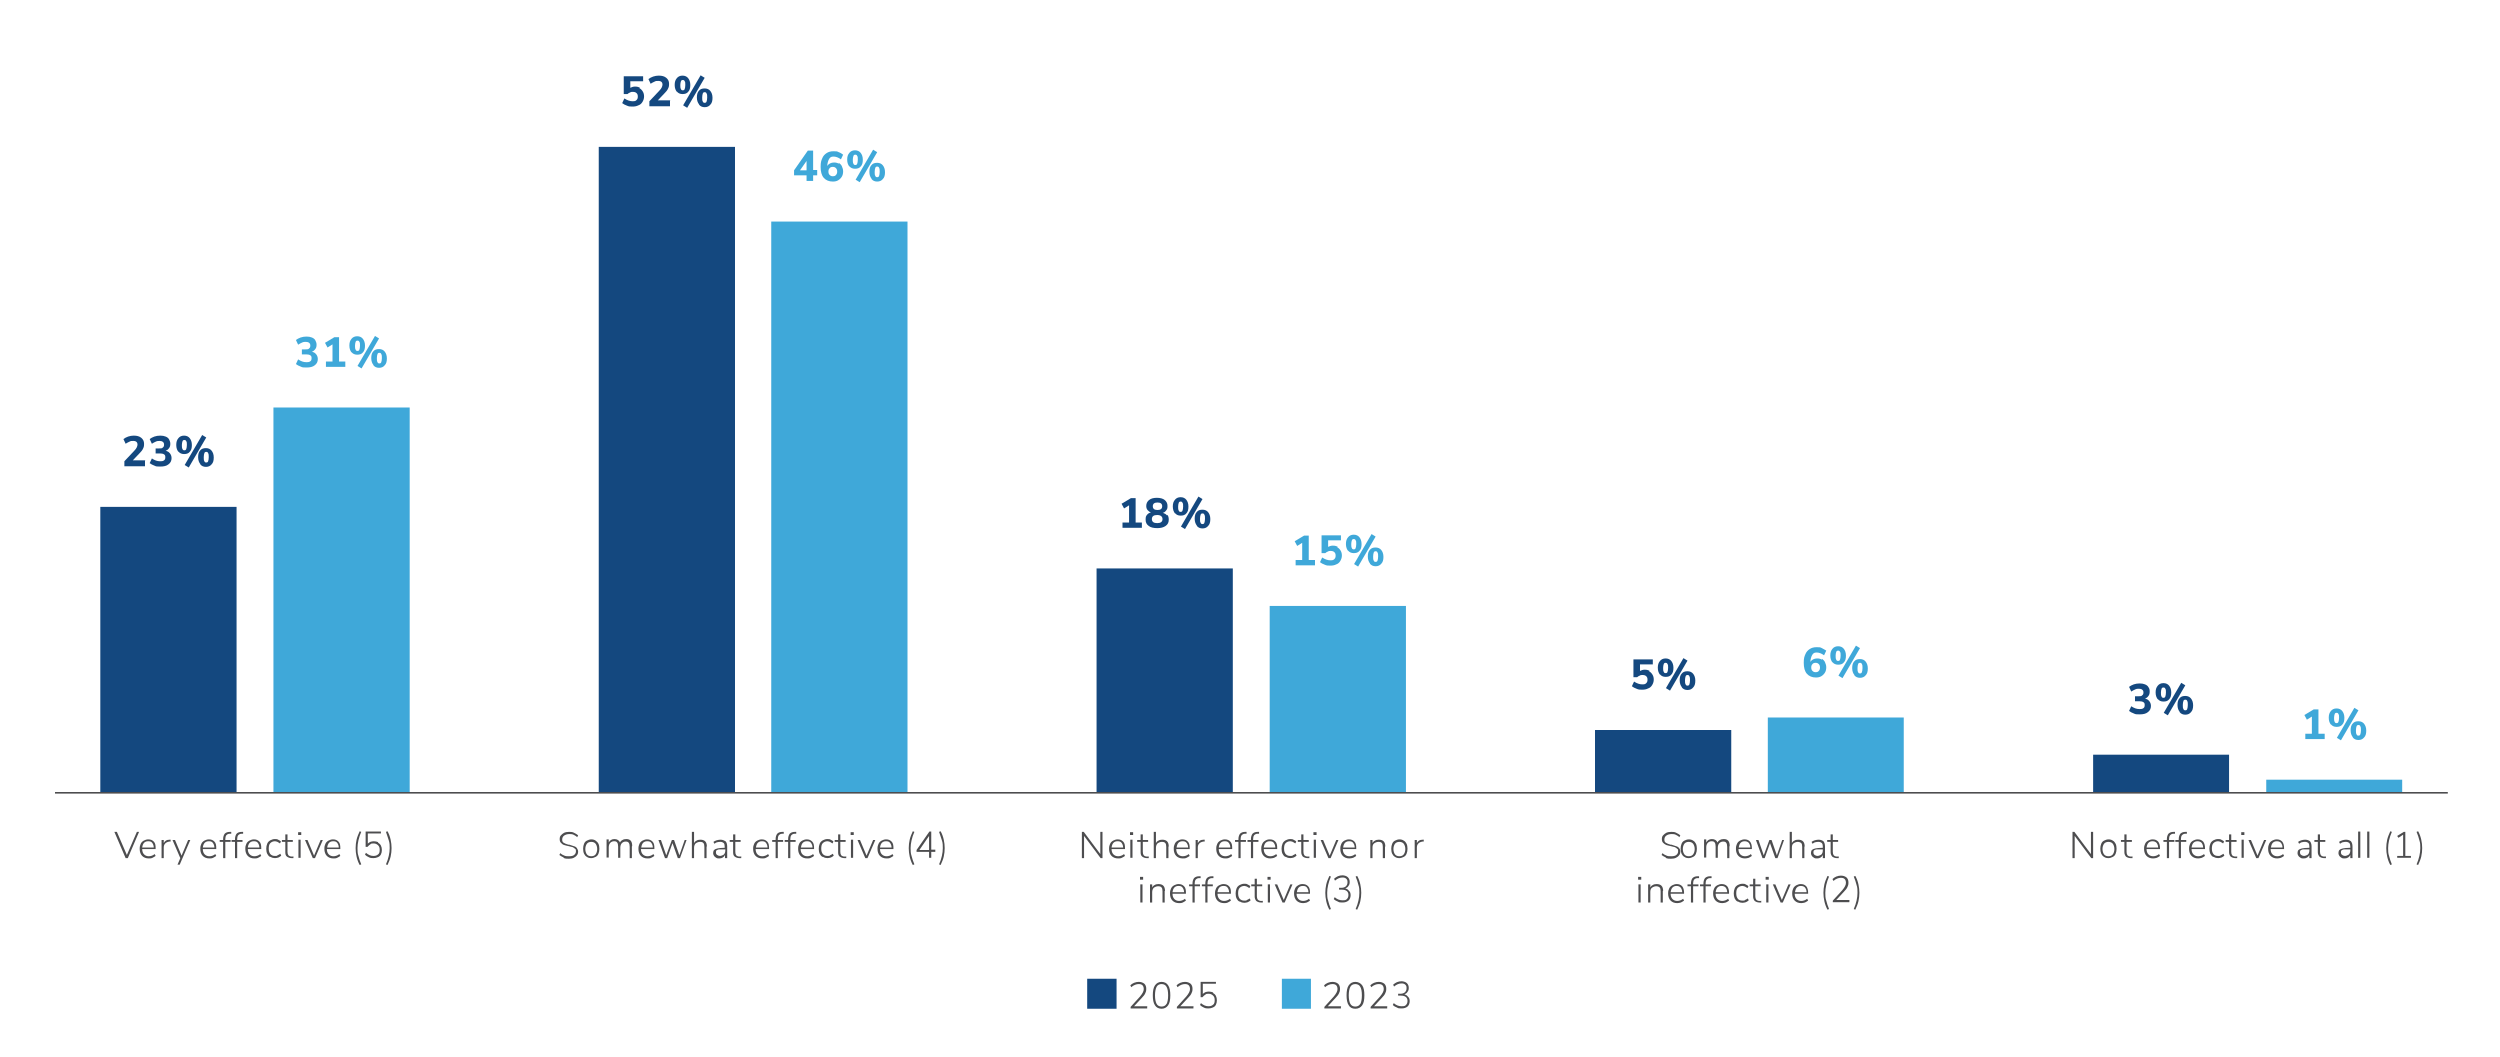 <?xml version="1.0" encoding="UTF-8"?>
<svg id="Texts" xmlns="http://www.w3.org/2000/svg" version="1.1" viewBox="0 0 800 338.1">
  <!-- Generator: Adobe Illustrator 29.5.1, SVG Export Plug-In . SVG Version: 2.1.0 Build 141)  -->
  <defs>
    <style>
      .st0 {
        fill: #14487f;
      }

      .st1 {
        fill: #3fa8d9;
      }

      .st2 {
        fill: none;
        stroke: #4d4d4f;
        stroke-linejoin: round;
        stroke-width: .5px;
      }

      .st3 {
        fill: #4d4d4f;
      }
    </style>
  </defs>
  <polygon class="st0" points="32.1 162.2 75.7 162.2 75.7 253.5 32.1 253.5 32.1 162.2 32.1 162.2"/>
  <polygon class="st1" points="87.5 130.4 131.1 130.4 131.1 253.5 87.5 253.5 87.5 130.4 87.5 130.4"/>
  <g>
    <polygon class="st0" points="191.6 47 235.2 47 235.2 253.5 191.6 253.5 191.6 47 191.6 47"/>
    <polygon class="st1" points="246.8 70.9 290.4 70.9 290.4 253.5 246.8 253.5 246.8 70.9 246.8 70.9"/>
  </g>
  <polygon class="st0" points="350.9 181.9 394.5 181.9 394.5 253.5 350.9 253.5 350.9 181.9 350.9 181.9"/>
  <polygon class="st1" points="406.3 193.9 449.9 193.9 449.9 253.5 406.3 253.5 406.3 193.9 406.3 193.9"/>
  <polygon class="st0" points="510.4 233.6 554 233.6 554 253.5 510.4 253.5 510.4 233.6 510.4 233.6"/>
  <polygon class="st1" points="565.7 229.6 609.2 229.6 609.2 253.5 565.7 253.5 565.7 229.6 565.7 229.6"/>
  <polygon class="st0" points="669.8 241.5 713.3 241.5 713.3 253.5 669.8 253.5 669.8 241.5 669.8 241.5"/>
  <polygon class="st1" points="725.2 249.5 768.7 249.5 768.7 253.5 725.2 253.5 725.2 249.5 725.2 249.5"/>
  <g>
    <path class="st0" d="M527.7,214.8c.5.3.8.6,1.1,1.1.3.5.4,1,.4,1.6s-.2,1.2-.5,1.7c-.3.5-.7.9-1.3,1.1-.6.3-1.2.4-1.9.4s-1.2,0-1.8-.3c-.6-.2-1.1-.5-1.5-.8l.7-1.5c.9.6,1.8.9,2.6.9s1-.1,1.3-.4c.3-.3.4-.6.4-1.1s-.1-.8-.4-1.1c-.3-.3-.7-.4-1.2-.4s-.6,0-.9.2c-.3.1-.6.3-.8.5h-1.2v-5.7h6.2v1.6h-4.1v2.1c.4-.2.9-.4,1.5-.4s1.1.1,1.6.4Z"/>
    <path class="st0" d="M531.2,215.9c-.4-.5-.7-1.2-.7-2.2s.2-1.6.7-2.2c.4-.5,1-.8,1.8-.8s1.4.3,1.8.8c.4.5.7,1.2.7,2.2s-.2,1.7-.7,2.2c-.4.5-1,.7-1.8.7s-1.4-.3-1.8-.8ZM533.6,215c.1-.3.2-.7.2-1.3s0-1-.2-1.2c-.1-.3-.3-.4-.6-.4s-.5.1-.6.4c-.1.3-.2.7-.2,1.2s0,1,.2,1.3c.1.3.3.4.6.4s.5-.1.6-.4ZM534.4,221l-1.3-.8,5.6-9.6,1.3.8-5.6,9.6ZM538.2,219.9c-.4-.5-.7-1.2-.7-2.2s.2-1.7.7-2.2c.4-.5,1-.7,1.8-.7s1.4.3,1.8.8c.4.5.7,1.2.7,2.2s-.2,1.7-.7,2.2c-.4.5-1,.8-1.8.8s-1.4-.3-1.8-.8ZM540.6,219c.1-.3.2-.7.2-1.3s0-1-.2-1.3c-.1-.3-.3-.4-.6-.4s-.5.1-.6.4c-.1.3-.2.7-.2,1.3s0,1,.2,1.3c.1.3.3.4.6.4s.5-.1.6-.4Z"/>
  </g>
  <g>
    <path class="st0" d="M687.8,224.4c.3.4.5.9.5,1.5,0,.8-.3,1.5-1,2-.6.5-1.5.7-2.6.7s-1.3,0-1.9-.3c-.6-.2-1.1-.5-1.5-.8l.7-1.5c.9.6,1.7.9,2.6.9s1-.1,1.3-.3c.3-.2.4-.5.4-1s-.1-.7-.4-.9c-.3-.2-.7-.3-1.3-.3h-1.4v-1.6h1.1c.6,0,1,0,1.2-.3.3-.2.4-.5.4-.9s-.1-.7-.4-.9c-.2-.2-.6-.3-1-.3s-.8,0-1.2.2c-.4.2-.9.4-1.3.7l-.7-1.5c.4-.3.9-.6,1.5-.8.6-.2,1.2-.3,1.9-.3s1.2.1,1.7.3c.5.2.9.5,1.1.9.3.4.4.8.4,1.4s-.1,1-.4,1.4c-.3.4-.6.7-1.1.8.6.2,1,.4,1.3.8Z"/>
    <path class="st0" d="M690.5,223.8c-.4-.5-.7-1.2-.7-2.2s.2-1.6.7-2.2c.4-.5,1-.8,1.8-.8s1.4.3,1.8.8c.4.5.7,1.2.7,2.2s-.2,1.7-.7,2.2c-.4.5-1,.7-1.8.7s-1.4-.3-1.8-.8ZM692.9,222.9c.1-.3.2-.7.2-1.3s0-1-.2-1.2c-.1-.3-.3-.4-.6-.4s-.5.1-.6.4c-.1.3-.2.7-.2,1.2s0,1,.2,1.3c.1.3.3.4.6.4s.5-.1.6-.4ZM693.7,228.9l-1.3-.8,5.6-9.6,1.3.8-5.6,9.6ZM697.5,227.8c-.4-.5-.7-1.2-.7-2.2s.2-1.7.7-2.2c.4-.5,1-.7,1.8-.7s1.4.3,1.8.8c.4.5.7,1.2.7,2.2s-.2,1.7-.7,2.2c-.4.5-1,.8-1.8.8s-1.4-.3-1.8-.8ZM699.9,226.9c.1-.3.2-.7.2-1.3s0-1-.2-1.3c-.1-.3-.3-.4-.6-.4s-.5.1-.6.4c-.1.3-.2.7-.2,1.3s0,1,.2,1.3c.1.3.3.4.6.4s.5-.1.6-.4Z"/>
  </g>
  <g>
    <path class="st1" d="M741.8,234.8h2.1v1.7h-6.2v-1.7h2.1v-5.5l-1.6,1-.8-1.5,3-1.8h1.5v7.9Z"/>
    <path class="st1" d="M745.9,231.9c-.4-.5-.7-1.2-.7-2.2s.2-1.6.7-2.2c.4-.5,1-.8,1.8-.8s1.4.3,1.8.8c.4.5.7,1.2.7,2.2s-.2,1.7-.7,2.2c-.4.5-1,.7-1.8.7s-1.4-.3-1.8-.8ZM748.3,231c.1-.3.2-.7.2-1.3s0-1-.2-1.2c-.1-.3-.3-.4-.6-.4s-.5.1-.6.4c-.1.3-.2.7-.2,1.2s0,1,.2,1.3c.1.3.3.4.6.4s.5-.1.6-.4ZM749.1,236.9l-1.3-.8,5.6-9.6,1.3.8-5.6,9.6ZM752.9,235.9c-.4-.5-.7-1.2-.7-2.2s.2-1.7.7-2.2c.4-.5,1-.7,1.8-.7s1.4.3,1.8.8c.4.5.7,1.2.7,2.2s-.2,1.7-.7,2.2c-.4.5-1,.8-1.8.8s-1.4-.3-1.8-.8ZM755.3,235c.1-.3.2-.7.2-1.3s0-1-.2-1.3c-.1-.3-.3-.4-.6-.4s-.5.1-.6.4c-.1.3-.2.7-.2,1.3s0,1,.2,1.3c.1.3.3.4.6.4s.5-.1.6-.4Z"/>
  </g>
  <g>
    <g>
      <polygon class="st0" points="347.9 313.2 357.3 313.2 357.3 322.8 347.9 322.8 347.9 313.2 347.9 313.2"/>
      <polygon class="st1" points="410.2 313.2 419.5 313.2 419.5 322.8 410.2 322.8 410.2 313.2 410.2 313.2"/>
    </g>
    <g>
      <path class="st3" d="M367.1,322.1v.6h-5.3v-.5l3-3.3c.4-.5.7-.9.9-1.3.2-.4.3-.7.3-1.1s-.1-.9-.4-1.2-.7-.4-1.2-.4c-.8,0-1.6.3-2.4,1l-.3-.6c.3-.3.7-.6,1.2-.8.5-.2,1-.3,1.5-.3.7,0,1.3.2,1.8.6.4.4.6.9.6,1.6s-.1,1-.3,1.4c-.2.5-.6,1-1.1,1.5l-2.5,2.7h4.3Z"/>
      <path class="st3" d="M369.6,321.7c-.5-.7-.7-1.8-.7-3.2s.2-2.5.7-3.2c.5-.7,1.2-1.1,2.1-1.1s1.7.4,2.1,1.1c.5.7.7,1.8.7,3.2s-.2,2.5-.7,3.2c-.5.7-1.2,1.1-2.1,1.1s-1.7-.4-2.1-1.1ZM373.3,321.3c.3-.6.5-1.5.5-2.8s-.2-2.2-.5-2.7c-.3-.6-.9-.9-1.6-.9s-1.3.3-1.6.9c-.3.6-.5,1.5-.5,2.7s.2,2.2.5,2.7c.3.6.9.9,1.6.9s1.3-.3,1.6-.9Z"/>
      <path class="st3" d="M381.9,322.1v.6h-5.3v-.5l3-3.3c.4-.5.7-.9.9-1.3.2-.4.3-.7.3-1.1s-.1-.9-.4-1.2-.7-.4-1.2-.4c-.8,0-1.6.3-2.4,1l-.3-.6c.3-.3.7-.6,1.2-.8.5-.2,1-.3,1.5-.3.7,0,1.3.2,1.8.6.4.4.6.9.6,1.6s-.1,1-.3,1.4c-.2.5-.6,1-1.1,1.5l-2.5,2.7h4.3Z"/>
      <path class="st3" d="M388.2,317.8c.4.2.7.5.9.9.2.4.3.9.3,1.4s-.1,1-.3,1.4c-.2.4-.5.7-1,.9-.4.2-.9.3-1.4.3s-1,0-1.5-.3c-.5-.2-.9-.5-1.2-.8l.3-.6c.8.7,1.6,1,2.4,1s1.1-.2,1.5-.5.5-.8.5-1.5-.2-1.1-.5-1.4-.8-.6-1.4-.6-.8,0-1.1.3c-.3.2-.6.4-.9.8h-.6v-4.9h4.9v.6h-4.2v3.3c.2-.3.5-.4.8-.6.3-.1.7-.2,1.1-.2s1,.1,1.4.3Z"/>
    </g>
    <g>
      <path class="st3" d="M429.1,322.1v.6h-5.3v-.5l3-3.3c.4-.5.7-.9.9-1.3.2-.4.3-.7.3-1.1s-.1-.9-.4-1.2-.7-.4-1.2-.4c-.8,0-1.6.3-2.4,1l-.3-.6c.3-.3.7-.6,1.2-.8.5-.2,1-.3,1.5-.3.7,0,1.3.2,1.8.6.4.4.6.9.6,1.6s-.1,1-.3,1.4c-.2.5-.6,1-1.1,1.5l-2.5,2.7h4.3Z"/>
      <path class="st3" d="M431.6,321.7c-.5-.7-.7-1.8-.7-3.2s.2-2.5.7-3.2,1.2-1.1,2.1-1.1,1.7.4,2.2,1.1c.5.7.7,1.8.7,3.2s-.2,2.5-.7,3.2c-.5.7-1.2,1.1-2.2,1.1s-1.7-.4-2.1-1.1ZM435.3,321.3c.3-.6.5-1.5.5-2.8s-.2-2.2-.5-2.7c-.3-.6-.9-.9-1.6-.9s-1.3.3-1.6.9c-.3.6-.5,1.5-.5,2.7s.2,2.2.5,2.7c.3.6.9.9,1.6.9s1.3-.3,1.6-.9Z"/>
      <path class="st3" d="M443.9,322.1v.6h-5.3v-.5l3-3.3c.4-.5.7-.9.9-1.3s.3-.7.3-1.1-.1-.9-.4-1.2-.7-.4-1.2-.4c-.8,0-1.6.3-2.4,1l-.3-.6c.3-.3.7-.6,1.2-.8.5-.2,1-.3,1.5-.3.7,0,1.3.2,1.8.6.4.4.6.9.6,1.6s-.1,1-.3,1.4c-.2.5-.6,1-1.1,1.5l-2.5,2.7h4.3Z"/>
      <path class="st3" d="M450.7,319.1c.3.3.4.8.4,1.3s-.2,1.3-.7,1.7c-.5.4-1.1.6-1.9.6s-1,0-1.5-.3c-.5-.2-.9-.4-1.3-.8l.3-.6c.8.7,1.6,1,2.5,1s1.1-.1,1.4-.4c.3-.3.5-.7.5-1.3,0-1.1-.7-1.7-2.1-1.7h-.9v-.6h.7c.7,0,1.2-.2,1.5-.5s.5-.7.5-1.3-.1-.8-.4-1.1c-.3-.3-.7-.4-1.2-.4-.8,0-1.6.3-2.4,1l-.3-.6c.3-.3.8-.6,1.2-.8.5-.2,1-.3,1.5-.3s1.3.2,1.7.6c.4.4.6.9.6,1.5s-.1.9-.4,1.3c-.2.4-.6.6-1,.8.5.1.9.4,1.1.7Z"/>
    </g>
  </g>
  <g>
    <path class="st0" d="M46.4,147.5v1.7h-6.6v-1.6l3.2-3.4c.7-.7,1-1.4,1-2s-.4-1.1-1.3-1.1-.8,0-1.2.2-.9.4-1.3.7l-.7-1.5c.4-.3.9-.6,1.5-.8.6-.2,1.2-.3,1.8-.3,1,0,1.8.2,2.4.7.6.5.9,1.1.9,1.9s-.1,1.1-.3,1.5c-.2.5-.6,1-1.2,1.6l-2.1,2.2h4Z"/>
    <path class="st0" d="M54.4,145.1c.3.4.5.9.5,1.5,0,.8-.3,1.5-1,2-.6.5-1.5.7-2.6.7s-1.3,0-1.9-.3c-.6-.2-1.1-.5-1.5-.8l.7-1.5c.9.6,1.7.9,2.6.9s1-.1,1.3-.3c.3-.2.4-.5.4-1s-.1-.7-.4-.9c-.3-.2-.7-.3-1.3-.3h-1.4v-1.6h1.1c.6,0,1,0,1.2-.3.3-.2.4-.5.4-.9s-.1-.7-.4-.9c-.2-.2-.6-.3-1-.3s-.8,0-1.2.2-.9.4-1.3.7l-.7-1.5c.4-.3.9-.6,1.5-.8.6-.2,1.2-.3,1.9-.3s1.2.1,1.7.3c.5.2.9.5,1.1.9s.4.8.4,1.4-.1,1-.4,1.4-.6.7-1.1.8c.6.2,1,.4,1.3.8Z"/>
    <path class="st0" d="M57.1,144.6c-.4-.5-.7-1.2-.7-2.2s.2-1.6.7-2.2c.4-.5,1-.8,1.8-.8s1.4.3,1.8.8c.4.5.7,1.2.7,2.2s-.2,1.7-.7,2.2c-.4.5-1,.7-1.8.7s-1.4-.3-1.8-.8ZM59.6,143.7c.1-.3.2-.7.2-1.3s0-1-.2-1.2c-.1-.3-.3-.4-.6-.4s-.5.1-.6.4-.2.7-.2,1.2,0,1,.2,1.3c.1.3.3.4.6.4s.5-.1.6-.4ZM60.4,149.6l-1.3-.8,5.6-9.6,1.3.8-5.6,9.6ZM64.1,148.5c-.4-.5-.7-1.2-.7-2.2s.2-1.7.7-2.2c.4-.5,1-.7,1.8-.7s1.4.3,1.8.8c.4.5.7,1.2.7,2.2s-.2,1.7-.7,2.2c-.4.5-1,.8-1.8.8s-1.4-.3-1.8-.8ZM66.6,147.6c.1-.3.2-.7.2-1.3s0-1-.2-1.3c-.1-.3-.3-.4-.6-.4s-.5.1-.6.4-.2.7-.2,1.3,0,1,.2,1.3c.1.3.3.4.6.4s.5-.1.6-.4Z"/>
  </g>
  <g>
    <path class="st0" d="M204.6,28.2c.5.3.8.6,1.1,1.1.3.5.4,1,.4,1.6s-.2,1.2-.5,1.7c-.3.5-.7.9-1.3,1.1-.6.3-1.2.4-1.9.4s-1.2,0-1.8-.3c-.6-.2-1.1-.5-1.5-.8l.7-1.5c.9.6,1.8.9,2.6.9s1-.1,1.3-.4c.3-.3.4-.6.4-1.1s-.1-.8-.4-1.1-.7-.4-1.2-.4-.6,0-.9.2c-.3.1-.6.3-.8.5h-1.2v-5.7h6.2v1.6h-4.1v2.1c.4-.2.9-.4,1.5-.4s1.1.1,1.6.4Z"/>
    <path class="st0" d="M214.4,32.3v1.7h-6.6v-1.6l3.2-3.4c.7-.7,1-1.4,1-2s-.4-1.1-1.3-1.1-.8,0-1.2.2-.9.4-1.3.7l-.7-1.5c.4-.3.9-.6,1.5-.8.6-.2,1.2-.3,1.8-.3,1,0,1.8.2,2.4.7.6.5.9,1.1.9,1.9s-.1,1.1-.3,1.5c-.2.5-.6,1-1.2,1.6l-2.1,2.2h4Z"/>
    <path class="st0" d="M216.6,29.4c-.4-.5-.7-1.2-.7-2.2s.2-1.6.7-2.2c.4-.5,1-.8,1.8-.8s1.4.3,1.8.8c.4.5.7,1.2.7,2.2s-.2,1.7-.7,2.2c-.4.5-1,.7-1.8.7s-1.4-.3-1.8-.8ZM219.1,28.5c.1-.3.2-.7.2-1.3s0-1-.2-1.2c-.1-.3-.3-.4-.6-.4s-.5.1-.6.4-.2.7-.2,1.2,0,1,.2,1.3c.1.3.3.4.6.4s.5-.1.6-.4ZM219.9,34.5l-1.3-.8,5.6-9.6,1.3.8-5.6,9.6ZM223.7,33.4c-.4-.5-.7-1.2-.7-2.2s.2-1.7.7-2.2c.4-.5,1-.7,1.8-.7s1.4.3,1.8.8c.4.5.7,1.2.7,2.2s-.2,1.7-.7,2.2c-.4.5-1,.8-1.8.8s-1.4-.3-1.8-.8ZM226.1,32.5c.1-.3.2-.7.2-1.3s0-1-.2-1.3c-.1-.3-.3-.4-.6-.4s-.5.1-.6.4-.2.7-.2,1.3,0,1,.2,1.3c.1.3.3.4.6.4s.5-.1.6-.4Z"/>
  </g>
  <g>
    <path class="st0" d="M363.3,167.2h2.1v1.7h-6.2v-1.7h2.1v-5.5l-1.6,1-.8-1.5,3-1.8h1.5v7.9Z"/>
    <path class="st0" d="M373.6,164.8c.3.4.4.9.4,1.5,0,.9-.3,1.5-1,2-.7.5-1.6.7-2.7.7s-2.1-.2-2.7-.7c-.7-.5-1-1.1-1-2s.1-1.1.4-1.5c.3-.4.7-.7,1.3-.8-.5-.2-.8-.5-1.1-.8-.3-.4-.4-.8-.4-1.3,0-.8.3-1.4.9-1.9.6-.5,1.5-.7,2.5-.7s1.9.2,2.5.7c.6.5.9,1.1.9,1.9s-.1,1-.4,1.4c-.3.4-.6.7-1.1.8.6.2,1,.4,1.3.8ZM372,166.1c0-.8-.6-1.3-1.7-1.3s-1.7.4-1.7,1.3.6,1.3,1.7,1.3,1.7-.4,1.7-1.3ZM368.9,162c0,.8.5,1.2,1.5,1.2s1.5-.4,1.5-1.2-.5-1.2-1.5-1.2-1.5.4-1.5,1.2Z"/>
    <path class="st0" d="M376,164.3c-.4-.5-.7-1.2-.7-2.2s.2-1.6.7-2.2c.4-.5,1-.8,1.8-.8s1.4.3,1.8.8c.4.5.7,1.2.7,2.2s-.2,1.7-.7,2.2c-.4.5-1,.7-1.8.7s-1.4-.3-1.8-.8ZM378.4,163.4c.1-.3.2-.7.2-1.3s0-1-.2-1.2c-.1-.3-.3-.4-.6-.4s-.5.1-.6.4-.2.7-.2,1.2,0,1,.2,1.3c.1.3.3.4.6.4s.5-.1.6-.4ZM379.2,169.3l-1.3-.8,5.6-9.6,1.3.8-5.6,9.6ZM383,168.2c-.4-.5-.7-1.2-.7-2.2s.2-1.7.7-2.2c.4-.5,1-.7,1.8-.7s1.4.3,1.8.8c.4.5.7,1.2.7,2.2s-.2,1.7-.7,2.2c-.4.5-1,.8-1.8.8s-1.4-.3-1.8-.8ZM385.4,167.3c.1-.3.2-.7.2-1.3s0-1-.2-1.3c-.1-.3-.3-.4-.6-.4s-.5.1-.6.4-.2.7-.2,1.3,0,1,.2,1.3c.1.3.3.4.6.4s.5-.1.6-.4Z"/>
  </g>
  <g>
    <path class="st1" d="M101.2,113.4c.3.4.5.9.5,1.5,0,.8-.3,1.5-1,2-.6.5-1.5.7-2.6.7s-1.3,0-1.9-.3c-.6-.2-1.1-.5-1.5-.8l.7-1.5c.9.6,1.7.9,2.6.9s1-.1,1.3-.3c.3-.2.4-.5.4-1s-.1-.7-.4-.9c-.3-.2-.7-.3-1.3-.3h-1.4v-1.6h1.1c.6,0,1,0,1.2-.3.3-.2.4-.5.4-.9s-.1-.7-.4-.9c-.2-.2-.6-.3-1-.3s-.8,0-1.2.2-.9.4-1.3.7l-.7-1.5c.4-.3.9-.6,1.5-.8.6-.2,1.2-.3,1.9-.3s1.2.1,1.7.3c.5.2.9.5,1.1.9s.4.8.4,1.4-.1,1-.4,1.4-.6.7-1.1.8c.6.2,1,.4,1.3.8Z"/>
    <path class="st1" d="M108.4,115.7h2.1v1.7h-6.2v-1.7h2.1v-5.5l-1.6,1-.8-1.5,3-1.8h1.5v7.9Z"/>
    <path class="st1" d="M112.5,112.8c-.4-.5-.7-1.2-.7-2.2s.2-1.6.7-2.2c.4-.5,1-.8,1.8-.8s1.4.3,1.8.8c.4.5.7,1.2.7,2.2s-.2,1.7-.7,2.2c-.4.5-1,.7-1.8.7s-1.4-.3-1.8-.8ZM115,111.9c.1-.3.2-.7.2-1.3s0-1-.2-1.2c-.1-.3-.3-.4-.6-.4s-.5.1-.6.4-.2.7-.2,1.2,0,1,.2,1.3c.1.3.3.4.6.4s.5-.1.6-.4ZM115.7,117.9l-1.3-.8,5.6-9.6,1.3.8-5.6,9.6ZM119.5,116.8c-.4-.5-.7-1.2-.7-2.2s.2-1.7.7-2.2c.4-.5,1-.7,1.8-.7s1.4.3,1.8.8c.4.5.7,1.2.7,2.2s-.2,1.7-.7,2.2c-.4.5-1,.8-1.8.8s-1.4-.3-1.8-.8ZM122,115.9c.1-.3.2-.7.2-1.3s0-1-.2-1.3c-.1-.3-.3-.4-.6-.4s-.5.1-.6.4-.2.7-.2,1.3,0,1,.2,1.3c.1.3.3.4.6.4s.5-.1.6-.4Z"/>
  </g>
  <g>
    <path class="st1" d="M261.5,54.5v1.6h-1.3v1.8h-2.1v-1.8h-4v-1.6l4.4-6.3h1.7v6.2h1.3ZM256,54.5h2.1v-3l-2.1,3Z"/>
    <path class="st1" d="M268.4,52.1c.4.3.8.6,1,1.1.2.5.4,1,.4,1.6s-.1,1.2-.4,1.7c-.3.5-.7.9-1.2,1.2-.5.3-1.1.4-1.7.4-1.2,0-2.2-.4-2.9-1.2-.7-.8-1-2-1-3.5s.2-2,.5-2.7c.3-.8.8-1.3,1.4-1.7.6-.4,1.3-.6,2.2-.6s1.2,0,1.7.3c.6.2,1,.5,1.4.8l-.7,1.5c-.8-.6-1.6-.9-2.4-.9s-1.1.3-1.4.8c-.3.5-.5,1.2-.6,2.2.2-.3.5-.6.9-.8.4-.2.8-.3,1.3-.3s1.1.1,1.5.4ZM267.5,56c.3-.3.4-.7.4-1.1s-.1-.8-.4-1.1c-.3-.3-.6-.4-1-.4s-.8.1-1,.4c-.3.3-.4.6-.4,1.1s.1.8.4,1.1c.3.3.6.4,1,.4s.8-.1,1-.4Z"/>
    <path class="st1" d="M271.8,53.3c-.4-.5-.7-1.2-.7-2.2s.2-1.6.7-2.2c.4-.5,1-.8,1.8-.8s1.4.3,1.8.8c.4.5.7,1.2.7,2.2s-.2,1.7-.7,2.2c-.4.5-1,.7-1.8.7s-1.4-.3-1.8-.8ZM274.3,52.4c.1-.3.2-.7.2-1.3s0-1-.2-1.2c-.1-.3-.3-.4-.6-.4s-.5.1-.6.4-.2.7-.2,1.2,0,1,.2,1.3c.1.3.3.4.6.4s.5-.1.6-.4ZM275.1,58.3l-1.3-.8,5.6-9.6,1.3.8-5.6,9.6ZM278.9,57.2c-.4-.5-.7-1.2-.7-2.2s.2-1.7.7-2.2c.4-.5,1-.7,1.8-.7s1.4.3,1.8.8c.4.5.7,1.2.7,2.2s-.2,1.7-.7,2.2c-.4.5-1,.8-1.8.8s-1.4-.3-1.8-.8ZM281.3,56.3c.1-.3.2-.7.2-1.3s0-1-.2-1.3c-.1-.3-.3-.4-.6-.4s-.5.1-.6.4-.2.7-.2,1.3,0,1,.2,1.3c.1.3.3.4.6.4s.5-.1.6-.4Z"/>
  </g>
  <g>
    <path class="st1" d="M418.7,179.2h2.1v1.7h-6.2v-1.7h2.1v-5.5l-1.6,1-.8-1.5,3-1.8h1.5v7.9Z"/>
    <path class="st1" d="M427.9,175.1c.5.3.8.6,1.1,1.1.3.5.4,1,.4,1.6s-.2,1.2-.5,1.7c-.3.5-.7.9-1.3,1.1-.6.3-1.2.4-1.9.4s-1.2,0-1.8-.3c-.6-.2-1.1-.5-1.5-.8l.7-1.5c.9.6,1.8.9,2.6.9s1-.1,1.3-.4c.3-.3.4-.6.4-1.1s-.1-.8-.4-1.1c-.3-.3-.7-.4-1.2-.4s-.6,0-.9.2c-.3.1-.6.3-.8.5h-1.2v-5.7h6.2v1.6h-4.1v2.1c.4-.2.9-.4,1.5-.4s1.1.1,1.6.4Z"/>
    <path class="st1" d="M431.4,176.3c-.4-.5-.7-1.2-.7-2.2s.2-1.6.7-2.2c.4-.5,1-.8,1.8-.8s1.4.3,1.8.8c.4.5.7,1.2.7,2.2s-.2,1.7-.7,2.2c-.4.5-1,.7-1.8.7s-1.4-.3-1.8-.8ZM433.8,175.4c.1-.3.2-.7.2-1.3s0-1-.2-1.2c-.1-.3-.3-.4-.6-.4s-.5.1-.6.4c-.1.3-.2.7-.2,1.2s0,1,.2,1.3c.1.3.3.4.6.4s.5-.1.6-.4ZM434.6,181.3l-1.3-.8,5.6-9.6,1.3.8-5.6,9.6ZM438.4,180.3c-.4-.5-.7-1.2-.7-2.2s.2-1.7.7-2.2c.4-.5,1-.7,1.8-.7s1.4.3,1.8.8c.4.5.7,1.2.7,2.2s-.2,1.7-.7,2.2c-.4.5-1,.8-1.8.8s-1.4-.3-1.8-.8ZM440.8,179.4c.1-.3.2-.7.2-1.3s0-1-.2-1.3c-.1-.3-.3-.4-.6-.4s-.5.1-.6.4c-.1.3-.2.7-.2,1.3s0,1,.2,1.3c.1.3.3.4.6.4s.5-.1.6-.4Z"/>
  </g>
  <g>
    <path class="st1" d="M583,210.8c.4.3.8.6,1,1.1.2.5.4,1,.4,1.6s-.1,1.2-.4,1.7-.7.9-1.2,1.2c-.5.3-1.1.4-1.7.4-1.2,0-2.2-.4-2.9-1.2-.7-.8-1-2-1-3.5s.2-2,.5-2.7c.3-.8.8-1.3,1.4-1.7.6-.4,1.3-.6,2.2-.6s1.2,0,1.7.3,1,.5,1.4.8l-.7,1.5c-.8-.6-1.6-.9-2.4-.9s-1.1.3-1.4.8c-.3.5-.5,1.2-.6,2.2.2-.3.5-.6.9-.8.4-.2.8-.3,1.3-.3s1.1.1,1.5.4ZM582,214.7c.3-.3.4-.7.4-1.1s-.1-.8-.4-1.1c-.3-.3-.6-.4-1-.4s-.8.1-1,.4c-.3.3-.4.6-.4,1.1s.1.8.4,1.1.6.4,1,.4.8-.1,1-.4Z"/>
    <path class="st1" d="M586.4,212c-.4-.5-.7-1.2-.7-2.2s.2-1.6.7-2.2c.4-.5,1-.8,1.8-.8s1.4.3,1.8.8c.4.5.7,1.2.7,2.2s-.2,1.7-.7,2.2c-.4.5-1,.7-1.8.7s-1.4-.3-1.8-.8ZM588.8,211.1c.1-.3.2-.7.2-1.3s0-1-.2-1.2c-.1-.3-.3-.4-.6-.4s-.5.1-.6.4c-.1.3-.2.7-.2,1.2s0,1,.2,1.3c.1.3.3.4.6.4s.5-.1.6-.4ZM589.6,217l-1.3-.8,5.6-9.6,1.3.8-5.6,9.6ZM593.4,216c-.4-.5-.7-1.2-.7-2.2s.2-1.7.7-2.2c.4-.5,1-.7,1.8-.7s1.4.3,1.8.8c.4.5.7,1.2.7,2.2s-.2,1.7-.7,2.2c-.4.5-1,.8-1.8.8s-1.4-.3-1.8-.8ZM595.8,215.1c.1-.3.2-.7.2-1.3s0-1-.2-1.3c-.1-.3-.3-.4-.6-.4s-.5.1-.6.4c-.1.3-.2.7-.2,1.3s0,1,.2,1.3c.1.3.3.4.6.4s.5-.1.6-.4Z"/>
  </g>
  <g>
    <path class="st3" d="M43.8,266.2h.7l-3.6,8.4h-.7l-3.6-8.4h.8l3.2,7.4,3.2-7.4Z"/>
    <path class="st3" d="M49.9,271.7h-4.4c0,.7.2,1.3.6,1.7.4.4.9.6,1.5.6s1.3-.2,1.9-.7l.3.6c-.3.2-.6.4-1,.6s-.8.2-1.2.2c-.9,0-1.6-.3-2.1-.8-.5-.5-.8-1.3-.8-2.2s.1-1.1.3-1.6c.2-.5.5-.8,1-1.1.4-.2.9-.4,1.4-.4.8,0,1.3.2,1.8.7s.6,1.2.6,2.1v.3ZM46.1,269.7c-.3.3-.5.8-.6,1.5h3.7c0-.6-.2-1.1-.5-1.5s-.7-.5-1.3-.5-1,.2-1.3.5Z"/>
    <path class="st3" d="M54.7,269.3h-.5c-.6.1-1.1.3-1.4.7-.3.3-.4.8-.4,1.2v3.4h-.7v-5.8h.7v1c.2-.4.4-.6.7-.8.3-.2.7-.3,1.2-.3h.3s0,.6,0,.6Z"/>
    <path class="st3" d="M60.2,268.8h.7l-3.4,7.9h-.7l.9-2.1-2.5-5.8h.8l2.1,5,2.1-5Z"/>
    <path class="st3" d="M69.3,271.7h-4.4c0,.7.2,1.3.6,1.7.4.4.9.6,1.5.6s1.3-.2,1.9-.7l.3.6c-.3.2-.6.4-1,.6s-.8.2-1.2.2c-.9,0-1.6-.3-2.1-.8-.5-.5-.8-1.3-.8-2.2s.1-1.1.3-1.6c.2-.5.5-.8,1-1.1.4-.2.9-.4,1.4-.4.8,0,1.3.2,1.8.7s.6,1.2.6,2.1v.3ZM65.5,269.7c-.3.3-.5.8-.6,1.5h3.7c0-.6-.2-1.1-.5-1.5s-.7-.5-1.3-.5-1,.2-1.3.5Z"/>
    <path class="st3" d="M72.1,268.8h1.7v.6h-1.7v5.2h-.7v-5.2h-1.1v-.6h1.1v-.3c0-.7.2-1.3.5-1.7.4-.4.9-.6,1.7-.6h.4s0,.6,0,.6h-.5c-.5,0-.8.2-1.1.5-.2.3-.3.7-.3,1.2v.4Z"/>
    <path class="st3" d="M75.9,268.8h1.7v.6h-1.7v5.2h-.7v-5.2h-1.1v-.6h1.1v-.3c0-.7.2-1.3.5-1.7.4-.4.9-.6,1.7-.6h.4s0,.6,0,.6h-.5c-.5,0-.8.2-1.1.5-.2.3-.3.7-.3,1.2v.4Z"/>
    <path class="st3" d="M83.7,271.7h-4.4c0,.7.2,1.3.6,1.7.4.4.9.6,1.5.6s1.3-.2,1.9-.7l.3.6c-.3.2-.6.4-1,.6s-.8.2-1.2.2c-.9,0-1.6-.3-2.1-.8-.5-.5-.8-1.3-.8-2.2s.1-1.1.3-1.6c.2-.5.5-.8,1-1.1.4-.2.9-.4,1.4-.4.8,0,1.3.2,1.8.7s.6,1.2.6,2.1v.3ZM79.9,269.7c-.3.3-.5.8-.6,1.5h3.7c0-.6-.2-1.1-.5-1.5s-.7-.5-1.3-.5-1,.2-1.3.5Z"/>
    <path class="st3" d="M86.4,274.2c-.4-.2-.7-.6-.9-1s-.3-1-.3-1.6.1-1.1.3-1.6c.2-.5.5-.8,1-1.1.4-.2.9-.4,1.4-.4s.8,0,1.1.2.7.3.9.6l-.3.6c-.3-.2-.6-.4-.8-.5-.3-.1-.6-.2-.8-.2-.6,0-1.1.2-1.5.6-.4.4-.5,1-.5,1.8s.2,1.3.5,1.7c.4.4.8.6,1.5.6s.6,0,.8-.2c.3-.1.6-.3.9-.5l.3.6c-.2.2-.5.4-.9.6-.4.1-.7.2-1.1.2s-1-.1-1.4-.4Z"/>
    <path class="st3" d="M93.9,274v.6c-.2,0-.4,0-.6,0-.6,0-1.1-.2-1.5-.5s-.5-.8-.5-1.4v-3.3h-1.1v-.6h1.1v-1.8h.7v1.8h1.7v.6h-1.7v3.2c0,.5.1.8.3,1.1.2.2.6.4,1,.4s.3,0,.5,0Z"/>
    <path class="st3" d="M95.4,266.3h1v.9h-1v-.9ZM95.5,274.5v-5.8h.7v5.8h-.7Z"/>
    <path class="st3" d="M102.6,268.8h.7l-2.5,5.8h-.7l-2.5-5.8h.8l2.1,5,2.1-5Z"/>
    <path class="st3" d="M109,271.7h-4.4c0,.7.2,1.3.6,1.7.4.4.9.6,1.5.6s1.3-.2,1.9-.7l.3.6c-.3.2-.6.4-1,.6s-.8.2-1.2.2c-.9,0-1.6-.3-2.1-.8-.5-.5-.8-1.3-.8-2.2s.1-1.1.3-1.6c.2-.5.5-.8,1-1.1.4-.2.9-.4,1.4-.4.8,0,1.3.2,1.8.7s.6,1.2.6,2.1v.3ZM105.3,269.7c-.3.3-.5.8-.6,1.5h3.7c0-.6-.2-1.1-.5-1.5s-.7-.5-1.3-.5-1,.2-1.3.5Z"/>
    <path class="st3" d="M114.1,274.1c-.2-.9-.3-1.8-.3-2.7s.1-1.8.3-2.7.6-1.8,1-2.7l.5.2c-.4.9-.7,1.8-.9,2.7s-.3,1.7-.3,2.5,0,1.7.3,2.5c.2.9.5,1.7.9,2.7l-.5.2c-.5-.9-.8-1.8-1-2.7Z"/>
    <path class="st3" d="M121,269.7c.4.2.7.5.9.9.2.4.3.9.3,1.4s-.1,1-.3,1.4c-.2.4-.5.7-1,.9-.4.2-.9.3-1.4.3s-1,0-1.5-.3c-.5-.2-.9-.5-1.2-.8l.3-.6c.8.7,1.6,1,2.4,1s1.1-.2,1.5-.5.5-.8.5-1.5-.2-1.1-.5-1.4-.8-.6-1.4-.6-.8,0-1.1.3c-.3.2-.6.4-.9.8h-.6v-4.9h4.9v.6h-4.2v3.3c.2-.3.5-.4.8-.6.3-.1.7-.2,1.1-.2s1,.1,1.4.3Z"/>
    <path class="st3" d="M123.5,276.6c.4-.9.7-1.8.9-2.7.2-.9.3-1.7.3-2.5s0-1.7-.3-2.5-.5-1.7-.9-2.7l.5-.2c.5.9.8,1.8,1,2.7s.3,1.8.3,2.7-.1,1.8-.3,2.7-.6,1.8-1,2.7l-.5-.2Z"/>
  </g>
  <g>
    <path class="st3" d="M180.4,274.4c-.5-.2-1-.5-1.4-.8l.3-.6c.4.4.8.6,1.3.8s.9.2,1.5.2,1.3-.1,1.6-.4c.4-.3.6-.7.6-1.2s0-.6-.3-.8c-.2-.2-.4-.3-.7-.5-.3-.1-.7-.2-1.2-.3-.6-.1-1.2-.3-1.6-.4s-.7-.4-1-.7-.4-.7-.4-1.2.1-.9.4-1.2.6-.6,1-.8c.4-.2,1-.3,1.6-.3s1.1,0,1.6.3c.5.2.9.5,1.3.8l-.3.6c-.4-.4-.8-.6-1.2-.8s-.9-.2-1.3-.2c-.7,0-1.3.2-1.7.5s-.6.7-.6,1.3.2.8.5,1c.3.2.8.4,1.5.6h.3c.6.2,1.1.4,1.5.5.4.1.7.3.9.6s.4.7.4,1.1-.1.9-.4,1.2c-.2.3-.6.6-1,.8-.4.2-1,.3-1.6.3s-1.2,0-1.7-.3Z"/>
    <path class="st3" d="M187.8,274.2c-.4-.2-.7-.6-.9-1s-.3-1-.3-1.6.1-1.1.3-1.6.5-.8.9-1,.9-.4,1.4-.4,1,.1,1.4.4.7.6.9,1,.3,1,.3,1.6-.1,1.1-.3,1.6-.5.8-.9,1c-.4.2-.9.4-1.4.4s-1-.1-1.4-.4ZM190.6,273.4c.3-.4.5-1,.5-1.7s-.2-1.3-.5-1.7c-.3-.4-.8-.6-1.4-.6s-1.1.2-1.4.6c-.3.4-.5,1-.5,1.7s.2,1.3.5,1.7.8.6,1.4.6,1.1-.2,1.4-.6Z"/>
    <path class="st3" d="M202.2,270.9v3.7h-.7v-3.6c0-.6-.1-1-.3-1.3-.2-.3-.5-.4-1-.4s-.9.2-1.2.5c-.3.3-.5.8-.5,1.4v3.3h-.7v-3.6c0-.6-.1-1-.3-1.3-.2-.3-.5-.4-1-.4s-.9.2-1.2.5c-.3.3-.5.8-.5,1.4v3.3h-.7v-5.8h.7v1c.2-.4.4-.6.7-.8.3-.2.7-.3,1.1-.3.9,0,1.5.4,1.8,1.1.2-.4.4-.6.8-.8.3-.2.7-.3,1.2-.3,1.3,0,1.9.7,1.9,2.2Z"/>
    <path class="st3" d="M209.5,271.7h-4.4c0,.7.2,1.3.6,1.7.4.4.9.6,1.5.6s1.3-.2,1.9-.7l.3.6c-.3.2-.6.4-1,.6s-.8.2-1.2.2c-.9,0-1.6-.3-2.1-.8-.5-.5-.8-1.3-.8-2.2s.1-1.1.3-1.6c.2-.5.5-.8,1-1.1.4-.2.9-.4,1.4-.4.8,0,1.3.2,1.8.7s.6,1.2.6,2.1v.3ZM205.8,269.7c-.3.3-.5.8-.6,1.5h3.7c0-.6-.2-1.1-.5-1.5s-.7-.5-1.3-.5-1,.2-1.3.5Z"/>
    <path class="st3" d="M219,268.8h.7l-2.1,5.8h-.7l-1.7-4.8-1.7,4.8h-.7l-2.1-5.8h.8l1.7,4.9,1.8-4.9h.7l1.7,4.9,1.7-4.9Z"/>
    <path class="st3" d="M226.1,270.9v3.7h-.7v-3.6c0-.6-.1-1-.3-1.2-.2-.3-.6-.4-1.1-.4s-1,.2-1.4.5c-.3.3-.5.8-.5,1.4v3.3h-.7v-8.4h.7v3.6c.2-.4.4-.6.8-.8.3-.2.7-.3,1.2-.3,1.4,0,2.1.7,2.1,2.2Z"/>
    <path class="st3" d="M232.2,269.2c.3.4.5.9.5,1.7v3.7h-.7v-1c-.2.4-.4.6-.7.8-.3.2-.7.3-1.1.3s-.7,0-1-.2c-.3-.2-.6-.4-.7-.6-.2-.3-.3-.6-.3-.9s.1-.8.3-1c.2-.2.6-.4,1.1-.5.5-.1,1.2-.2,2.1-.2h.2v-.4c0-.5-.1-.9-.3-1.1-.2-.2-.6-.4-1-.4s-.7,0-1,.1c-.3,0-.7.3-1,.5l-.3-.6c.3-.2.6-.4,1-.5.4-.1.8-.2,1.2-.2.7,0,1.2.2,1.6.5ZM231.6,273.5c.3-.3.5-.8.5-1.3v-.4h-.2c-.8,0-1.3,0-1.7,0s-.7.2-.9.3c-.2.2-.2.4-.2.7s.1.6.4.8.6.3.9.3.9-.2,1.3-.5Z"/>
    <path class="st3" d="M237.2,274v.6c-.2,0-.4,0-.6,0-.6,0-1.1-.2-1.5-.5s-.5-.8-.5-1.4v-3.3h-1.1v-.6h1.1v-1.8h.7v1.8h1.7v.6h-1.7v3.2c0,.5.1.8.3,1.1.2.2.6.4,1,.4s.3,0,.5,0Z"/>
    <path class="st3" d="M246.2,271.7h-4.4c0,.7.2,1.3.6,1.7.4.4.9.6,1.5.6s1.3-.2,1.9-.7l.3.6c-.3.2-.6.4-1,.6s-.8.2-1.2.2c-.9,0-1.6-.3-2.1-.8-.5-.5-.8-1.3-.8-2.2s.1-1.1.3-1.6c.2-.5.5-.8,1-1.1.4-.2.9-.4,1.4-.4.8,0,1.3.2,1.8.7s.6,1.2.6,2.1v.3ZM242.5,269.7c-.3.3-.5.8-.6,1.5h3.7c0-.6-.2-1.1-.5-1.5s-.7-.5-1.3-.5-1,.2-1.3.5Z"/>
    <path class="st3" d="M248.9,268.8h1.7v.6h-1.7v5.2h-.7v-5.2h-1.1v-.6h1.1v-.3c0-.7.2-1.3.5-1.7.4-.4.9-.6,1.7-.6h.4s0,.6,0,.6h-.5c-.5,0-.8.2-1.1.5-.2.3-.3.7-.3,1.2v.4Z"/>
    <path class="st3" d="M252.9,268.8h1.7v.6h-1.7v5.2h-.7v-5.2h-1.1v-.6h1.1v-.3c0-.7.2-1.3.5-1.7.4-.4.9-.6,1.7-.6h.4s0,.6,0,.6h-.5c-.5,0-.8.2-1.1.5-.2.3-.3.7-.3,1.2v.4Z"/>
    <path class="st3" d="M260.6,271.7h-4.4c0,.7.2,1.3.6,1.7.4.4.9.6,1.5.6s1.3-.2,1.9-.7l.3.6c-.3.2-.6.4-1,.6s-.8.2-1.2.2c-.9,0-1.6-.3-2.1-.8-.5-.5-.8-1.3-.8-2.2s.1-1.1.3-1.6c.2-.5.5-.8,1-1.1.4-.2.9-.4,1.4-.4.8,0,1.3.2,1.8.7s.6,1.2.6,2.1v.3ZM256.9,269.7c-.3.3-.5.8-.6,1.5h3.7c0-.6-.2-1.1-.5-1.5s-.7-.5-1.3-.5-1,.2-1.3.5Z"/>
    <path class="st3" d="M263.2,274.2c-.4-.2-.7-.6-.9-1s-.3-1-.3-1.6.1-1.1.3-1.6c.2-.5.5-.8,1-1.1.4-.2.9-.4,1.4-.4s.8,0,1.1.2.7.3.9.6l-.3.6c-.3-.2-.6-.4-.8-.5-.3-.1-.6-.2-.8-.2-.6,0-1.1.2-1.5.6-.4.4-.5,1-.5,1.8s.2,1.3.5,1.7c.4.4.8.6,1.5.6s.6,0,.8-.2c.3-.1.6-.3.9-.5l.3.6c-.2.2-.5.4-.9.6-.4.1-.7.2-1.1.2s-1-.1-1.4-.4Z"/>
    <path class="st3" d="M270.8,274v.6c-.2,0-.4,0-.6,0-.6,0-1.1-.2-1.5-.5s-.5-.8-.5-1.4v-3.3h-1.1v-.6h1.1v-1.8h.7v1.8h1.7v.6h-1.7v3.2c0,.5.1.8.3,1.1.2.2.6.4,1,.4s.3,0,.5,0Z"/>
    <path class="st3" d="M272.2,266.3h1v.9h-1v-.9ZM272.3,274.5v-5.8h.7v5.8h-.7Z"/>
    <path class="st3" d="M279.4,268.8h.7l-2.5,5.8h-.7l-2.5-5.8h.8l2.1,5,2.1-5Z"/>
    <path class="st3" d="M286,271.7h-4.4c0,.7.2,1.3.6,1.7.4.4.9.6,1.5.6s1.3-.2,1.9-.7l.3.6c-.3.2-.6.4-1,.6s-.8.2-1.2.2c-.9,0-1.6-.3-2.1-.8-.5-.5-.8-1.3-.8-2.2s.1-1.1.3-1.6c.2-.5.5-.8,1-1.1.4-.2.9-.4,1.4-.4.8,0,1.3.2,1.8.7s.6,1.2.6,2.1v.3ZM282.2,269.7c-.3.3-.5.8-.6,1.5h3.7c0-.6-.2-1.1-.5-1.5s-.7-.5-1.3-.5-1,.2-1.3.5Z"/>
    <path class="st3" d="M291.1,274.1c-.2-.9-.3-1.8-.3-2.7s.1-1.8.3-2.7.6-1.8,1-2.7l.5.2c-.4.9-.7,1.8-.9,2.7s-.3,1.7-.3,2.5,0,1.7.3,2.5c.2.9.5,1.7.9,2.7l-.5.2c-.5-.9-.8-1.8-1-2.7Z"/>
    <path class="st3" d="M299.3,272v.6h-1.3v1.9h-.7v-1.9h-4v-.6l4.1-5.9h.6v5.8h1.3ZM294.2,272h3.1v-4.5l-3.1,4.5Z"/>
    <path class="st3" d="M300.5,276.6c.4-.9.7-1.8.9-2.7.2-.9.3-1.7.3-2.5s0-1.7-.3-2.5-.5-1.7-.9-2.7l.5-.2c.5.9.8,1.8,1,2.7s.3,1.8.3,2.7-.1,1.8-.3,2.7-.6,1.8-1,2.7l-.5-.2Z"/>
  </g>
  <g>
    <path class="st3" d="M352.1,266.2h.7v8.4h-.6l-5.3-7.1v7.1h-.7v-8.4h.6l5.3,7.1v-7.1Z"/>
    <path class="st3" d="M360.1,271.7h-4.4c0,.7.2,1.3.6,1.7.4.4.9.6,1.5.6s1.3-.2,1.9-.7l.3.6c-.3.2-.6.4-1,.6s-.8.2-1.2.2c-.9,0-1.6-.3-2.1-.8-.5-.5-.8-1.3-.8-2.2s.1-1.1.3-1.6c.2-.5.5-.8,1-1.1.4-.2.9-.4,1.4-.4.8,0,1.3.2,1.8.7s.6,1.2.6,2.1v.3ZM356.3,269.7c-.3.3-.5.8-.6,1.5h3.7c0-.6-.2-1.1-.5-1.5s-.7-.5-1.3-.5-1,.2-1.3.5Z"/>
    <path class="st3" d="M361.6,266.3h1v.9h-1v-.9ZM361.7,274.5v-5.8h.7v5.8h-.7Z"/>
    <path class="st3" d="M367.6,274v.6c-.2,0-.4,0-.6,0-.6,0-1.1-.2-1.5-.5s-.5-.8-.5-1.4v-3.3h-1.1v-.6h1.1v-1.8h.7v1.8h1.7v.6h-1.7v3.2c0,.5.1.8.3,1.1.2.2.6.4,1,.4s.3,0,.5,0Z"/>
    <path class="st3" d="M373.9,270.9v3.7h-.7v-3.6c0-.6-.1-1-.3-1.2-.2-.3-.6-.4-1.1-.4s-1,.2-1.4.5c-.3.3-.5.8-.5,1.4v3.3h-.7v-8.4h.7v3.6c.2-.4.4-.6.8-.8.3-.2.7-.3,1.2-.3,1.4,0,2.1.7,2.1,2.2Z"/>
    <path class="st3" d="M380.8,271.7h-4.4c0,.7.2,1.3.6,1.7.4.4.9.6,1.5.6s1.3-.2,1.9-.7l.3.6c-.3.2-.6.4-1,.6s-.8.2-1.2.2c-.9,0-1.6-.3-2.1-.8-.5-.5-.8-1.3-.8-2.2s.1-1.1.3-1.6c.2-.5.5-.8,1-1.1.4-.2.9-.4,1.4-.4.8,0,1.3.2,1.8.7s.6,1.2.6,2.1v.3ZM377.1,269.7c-.3.3-.5.8-.6,1.5h3.7c0-.6-.2-1.1-.5-1.5s-.7-.5-1.3-.5-1,.2-1.3.5Z"/>
    <path class="st3" d="M385.6,269.3h-.5c-.6.1-1.1.3-1.4.7-.3.3-.4.8-.4,1.2v3.4h-.7v-5.8h.7v1c.2-.4.4-.6.7-.8.3-.2.7-.3,1.2-.3h.3s0,.6,0,.6Z"/>
    <path class="st3" d="M394.4,271.7h-4.4c0,.7.2,1.3.6,1.7.4.4.9.6,1.5.6s1.3-.2,1.9-.7l.3.6c-.3.2-.6.4-1,.6s-.8.2-1.2.2c-.9,0-1.6-.3-2.1-.8-.5-.5-.8-1.3-.8-2.2s.1-1.1.3-1.6c.2-.5.5-.8,1-1.1.4-.2.9-.4,1.4-.4.8,0,1.3.2,1.8.7s.6,1.2.6,2.1v.3ZM390.6,269.7c-.3.3-.5.8-.6,1.5h3.7c0-.6-.2-1.1-.5-1.5s-.7-.5-1.3-.5-1,.2-1.3.5Z"/>
    <path class="st3" d="M397,268.8h1.7v.6h-1.7v5.2h-.7v-5.2h-1.1v-.6h1.1v-.3c0-.7.2-1.3.5-1.7.4-.4.9-.6,1.7-.6h.4s0,.6,0,.6h-.5c-.5,0-.8.2-1.1.5-.2.3-.3.7-.3,1.2v.4Z"/>
    <path class="st3" d="M401,268.8h1.7v.6h-1.7v5.2h-.7v-5.2h-1.1v-.6h1.1v-.3c0-.7.2-1.3.5-1.7.4-.4.9-.6,1.7-.6h.4s0,.6,0,.6h-.5c-.5,0-.8.2-1.1.5-.2.3-.3.7-.3,1.2v.4Z"/>
    <path class="st3" d="M408.8,271.7h-4.4c0,.7.2,1.3.6,1.7.4.4.9.6,1.5.6s1.3-.2,1.9-.7l.3.6c-.3.2-.6.4-1,.6-.4.1-.8.2-1.2.2-.9,0-1.6-.3-2.1-.8-.5-.5-.8-1.3-.8-2.2s.1-1.1.3-1.6c.2-.5.5-.8,1-1.1s.9-.4,1.4-.4c.8,0,1.3.2,1.8.7s.6,1.2.6,2.1v.3ZM405,269.7c-.3.3-.5.8-.6,1.5h3.7c0-.6-.2-1.1-.5-1.5s-.7-.5-1.3-.5-1,.2-1.3.5Z"/>
    <path class="st3" d="M411.3,274.2c-.4-.2-.7-.6-.9-1s-.3-1-.3-1.6.1-1.1.3-1.6c.2-.5.5-.8,1-1.1.4-.2.9-.4,1.4-.4s.8,0,1.1.2.7.3.9.6l-.3.6c-.3-.2-.6-.4-.8-.5-.3-.1-.6-.2-.8-.2-.6,0-1.1.2-1.5.6-.4.4-.5,1-.5,1.8s.2,1.3.5,1.7c.4.4.8.6,1.5.6s.6,0,.8-.2c.3-.1.6-.3.9-.5l.3.6c-.2.2-.5.4-.9.6-.4.1-.7.2-1.1.2s-1-.1-1.4-.4Z"/>
    <path class="st3" d="M419,274v.6c-.2,0-.4,0-.6,0-.6,0-1.1-.2-1.5-.5-.3-.4-.5-.8-.5-1.4v-3.3h-1.1v-.6h1.1v-1.8h.7v1.8h1.7v.6h-1.7v3.2c0,.5.1.8.3,1.1.2.2.6.4,1,.4s.3,0,.5,0Z"/>
    <path class="st3" d="M420.3,266.3h1v.9h-1v-.9ZM420.4,274.5v-5.8h.7v5.8h-.7Z"/>
    <path class="st3" d="M427.6,268.8h.7l-2.5,5.8h-.7l-2.5-5.8h.8l2.1,5,2.1-5Z"/>
    <path class="st3" d="M434.1,271.7h-4.4c0,.7.2,1.3.6,1.7.4.4.9.6,1.5.6s1.3-.2,1.9-.7l.3.6c-.3.2-.6.4-1,.6-.4.1-.8.2-1.2.2-.9,0-1.6-.3-2.1-.8-.5-.5-.8-1.3-.8-2.2s.1-1.1.3-1.6c.2-.5.5-.8,1-1.1.4-.2.9-.4,1.4-.4.8,0,1.3.2,1.8.7s.6,1.2.6,2.1v.3ZM430.4,269.7c-.3.3-.5.8-.6,1.5h3.7c0-.6-.2-1.1-.5-1.5s-.7-.5-1.3-.5-1,.2-1.3.5Z"/>
    <path class="st3" d="M443.2,270.9v3.7h-.7v-3.6c0-.6-.1-1-.3-1.2-.2-.3-.6-.4-1.1-.4s-1,.2-1.4.5-.5.8-.5,1.4v3.3h-.7v-5.8h.7v1c.2-.4.4-.6.8-.8.3-.2.7-.3,1.2-.3,1.4,0,2.1.7,2.1,2.2Z"/>
    <path class="st3" d="M446.4,274.2c-.4-.2-.7-.6-.9-1s-.3-1-.3-1.6.1-1.1.3-1.6.5-.8.9-1c.4-.2.9-.4,1.4-.4s1,.1,1.4.4c.4.2.7.6.9,1s.3,1,.3,1.6-.1,1.1-.3,1.6-.5.8-.9,1c-.4.2-.9.4-1.4.4s-1-.1-1.4-.4ZM449.2,273.4c.3-.4.5-1,.5-1.7s-.2-1.3-.5-1.7c-.3-.4-.8-.6-1.4-.6s-1.1.2-1.4.6-.5,1-.5,1.7.2,1.3.5,1.7c.3.4.8.6,1.4.6s1.1-.2,1.4-.6Z"/>
    <path class="st3" d="M455.7,269.3h-.5c-.6.1-1.1.3-1.4.7-.3.3-.4.8-.4,1.2v3.4h-.7v-5.8h.7v1c.2-.4.4-.6.7-.8.3-.2.7-.3,1.2-.3h.3s0,.6,0,.6Z"/>
    <path class="st3" d="M364.8,280.6h1v.9h-1v-.9ZM364.9,288.8v-5.8h.7v5.8h-.7Z"/>
    <path class="st3" d="M372.7,285.1v3.7h-.7v-3.6c0-.6-.1-1-.3-1.2-.2-.3-.6-.4-1.1-.4s-1,.2-1.4.5c-.3.3-.5.8-.5,1.4v3.3h-.7v-5.8h.7v1c.2-.4.4-.6.8-.8.3-.2.7-.3,1.2-.3,1.4,0,2.1.7,2.1,2.2Z"/>
    <path class="st3" d="M379.6,286h-4.4c0,.7.2,1.3.6,1.7.4.4.9.6,1.5.6s1.3-.2,1.9-.7l.3.6c-.3.2-.6.4-1,.6s-.8.2-1.2.2c-.9,0-1.6-.3-2.1-.8-.5-.5-.8-1.3-.8-2.2s.1-1.1.3-1.6c.2-.5.5-.8,1-1.1.4-.2.9-.4,1.4-.4.8,0,1.3.2,1.8.7s.6,1.2.6,2.1v.3ZM375.8,284c-.3.3-.5.8-.6,1.5h3.7c0-.6-.2-1.1-.5-1.5s-.7-.5-1.3-.5-1,.2-1.3.5Z"/>
    <path class="st3" d="M382.3,283h1.7v.6h-1.7v5.2h-.7v-5.2h-1.1v-.6h1.1v-.3c0-.7.2-1.3.5-1.7.4-.4.9-.6,1.7-.6h.4s0,.6,0,.6h-.5c-.5,0-.8.2-1.1.5-.2.3-.3.7-.3,1.2v.4Z"/>
    <path class="st3" d="M386.4,283h1.7v.6h-1.7v5.2h-.7v-5.2h-1.1v-.6h1.1v-.3c0-.7.2-1.3.5-1.7.4-.4.9-.6,1.7-.6h.4s0,.6,0,.6h-.5c-.5,0-.8.2-1.1.5-.2.3-.3.7-.3,1.2v.4Z"/>
    <path class="st3" d="M394,286h-4.4c0,.7.2,1.3.6,1.7.4.4.9.6,1.5.6s1.3-.2,1.9-.7l.3.6c-.3.2-.6.4-1,.6s-.8.2-1.2.2c-.9,0-1.6-.3-2.1-.8-.5-.5-.8-1.3-.8-2.2s.1-1.1.3-1.6c.2-.5.5-.8,1-1.1.4-.2.9-.4,1.4-.4.8,0,1.3.2,1.8.7s.6,1.2.6,2.1v.3ZM390.2,284c-.3.3-.5.8-.6,1.5h3.7c0-.6-.2-1.1-.5-1.5s-.7-.5-1.3-.5-1,.2-1.3.5Z"/>
    <path class="st3" d="M396.6,288.5c-.4-.2-.7-.6-.9-1s-.3-1-.3-1.6.1-1.1.3-1.6c.2-.5.5-.8,1-1.1.4-.2.9-.4,1.4-.4s.8,0,1.1.2.7.3.9.6l-.3.6c-.3-.2-.6-.4-.8-.5-.3-.1-.6-.2-.8-.2-.6,0-1.1.2-1.5.6-.4.4-.5,1-.5,1.8s.2,1.3.5,1.7c.4.4.8.6,1.5.6s.6,0,.8-.2c.3-.1.6-.3.9-.5l.3.6c-.2.2-.5.4-.9.6-.4.1-.7.2-1.1.2s-1-.1-1.4-.4Z"/>
    <path class="st3" d="M404.1,288.2v.6c-.2,0-.4,0-.6,0-.6,0-1.1-.2-1.5-.5-.3-.4-.5-.8-.5-1.4v-3.3h-1.1v-.6h1.1v-1.8h.7v1.8h1.7v.6h-1.7v3.2c0,.5.1.8.3,1.1.2.2.6.4,1,.4s.3,0,.5,0Z"/>
    <path class="st3" d="M405.6,280.6h1v.9h-1v-.9ZM405.7,288.8v-5.8h.7v5.8h-.7Z"/>
    <path class="st3" d="M412.9,283h.7l-2.5,5.8h-.7l-2.5-5.8h.8l2.1,5,2.1-5Z"/>
    <path class="st3" d="M419.3,286h-4.4c0,.7.2,1.3.6,1.7.4.4.9.6,1.5.6s1.3-.2,1.9-.7l.3.6c-.3.2-.6.4-1,.6-.4.1-.8.2-1.2.2-.9,0-1.6-.3-2.1-.8-.5-.5-.8-1.3-.8-2.2s.1-1.1.3-1.6c.2-.5.5-.8,1-1.1s.9-.4,1.4-.4c.8,0,1.3.2,1.8.7s.6,1.2.6,2.1v.3ZM415.6,284c-.3.3-.5.8-.6,1.5h3.7c0-.6-.2-1.1-.5-1.5s-.7-.5-1.3-.5-1,.2-1.3.5Z"/>
    <path class="st3" d="M424.4,288.4c-.2-.9-.3-1.8-.3-2.7s.1-1.8.3-2.7.6-1.8,1-2.7l.5.2c-.4.9-.7,1.8-.9,2.7-.2.9-.3,1.7-.3,2.5s0,1.7.3,2.5c.2.9.5,1.7.9,2.7l-.5.2c-.5-.9-.8-1.8-1-2.7Z"/>
    <path class="st3" d="M431.8,285.2c.3.3.4.8.4,1.3s-.2,1.3-.7,1.7c-.5.4-1.1.6-1.9.6s-1,0-1.5-.3c-.5-.2-.9-.4-1.3-.8l.3-.6c.8.7,1.6,1,2.5,1s1.1-.1,1.4-.4.5-.7.5-1.3c0-1.1-.7-1.7-2.1-1.7h-.9v-.6h.7c.7,0,1.2-.2,1.5-.5s.5-.7.5-1.3-.1-.8-.4-1.1c-.3-.3-.7-.4-1.2-.4-.8,0-1.6.3-2.4,1l-.3-.6c.3-.3.8-.6,1.2-.8.5-.2,1-.3,1.5-.3s1.3.2,1.7.6c.4.4.6.9.6,1.5s-.1.9-.4,1.3c-.2.4-.6.6-1,.8.5.1.9.4,1.1.7Z"/>
    <path class="st3" d="M433.8,290.9c.4-.9.7-1.8.9-2.7.2-.9.3-1.7.3-2.5s0-1.7-.3-2.5c-.2-.9-.5-1.7-.9-2.7l.5-.2c.5.9.8,1.8,1,2.7s.3,1.8.3,2.7-.1,1.8-.3,2.7-.6,1.8-1,2.7l-.5-.2Z"/>
  </g>
  <g>
    <path class="st3" d="M533.1,274.4c-.5-.2-1-.5-1.4-.8l.3-.6c.4.4.8.6,1.3.8.4.2.9.2,1.5.2s1.3-.1,1.6-.4c.4-.3.6-.7.6-1.2s0-.6-.3-.8c-.2-.2-.4-.3-.7-.5-.3-.1-.7-.2-1.2-.3-.6-.1-1.2-.3-1.6-.4-.4-.2-.7-.4-1-.7-.3-.3-.4-.7-.4-1.2s.1-.9.4-1.2.6-.6,1-.8c.4-.2,1-.3,1.6-.3s1.1,0,1.6.3c.5.2.9.5,1.3.8l-.3.6c-.4-.4-.8-.6-1.2-.8-.4-.2-.9-.2-1.3-.2-.7,0-1.3.2-1.7.5-.4.3-.6.7-.6,1.3s.2.8.5,1,.8.4,1.5.6h.3c.6.2,1.1.4,1.5.5.4.1.7.3.9.6.3.3.4.7.4,1.1s-.1.9-.4,1.2c-.2.3-.6.6-1,.8-.4.2-1,.3-1.6.3s-1.2,0-1.7-.3Z"/>
    <path class="st3" d="M539,274.2c-.4-.2-.7-.6-.9-1-.2-.5-.3-1-.3-1.6s.1-1.1.3-1.6c.2-.5.5-.8.9-1,.4-.2.9-.4,1.4-.4s1,.1,1.4.4c.4.2.7.6.9,1s.3,1,.3,1.6-.1,1.1-.3,1.6-.5.8-.9,1c-.4.2-.9.4-1.4.4s-1-.1-1.4-.4ZM541.8,273.4c.3-.4.5-1,.5-1.7s-.2-1.3-.5-1.7c-.3-.4-.8-.6-1.4-.6s-1.1.2-1.4.6c-.3.4-.5,1-.5,1.7s.2,1.3.5,1.7c.3.4.8.6,1.4.6s1.1-.2,1.4-.6Z"/>
    <path class="st3" d="M553.4,270.9v3.7h-.7v-3.6c0-.6-.1-1-.3-1.3-.2-.3-.5-.4-1-.4s-.9.2-1.2.5-.5.8-.5,1.4v3.3h-.7v-3.6c0-.6-.1-1-.3-1.3-.2-.3-.5-.4-1-.4s-.9.2-1.2.5-.5.8-.5,1.4v3.3h-.7v-5.8h.7v1c.2-.4.4-.6.7-.8.3-.2.7-.3,1.1-.3.9,0,1.5.4,1.8,1.1.2-.4.4-.6.8-.8.3-.2.7-.3,1.2-.3,1.3,0,1.9.7,1.9,2.2Z"/>
    <path class="st3" d="M560.7,271.7h-4.4c0,.7.2,1.3.6,1.7.4.4.9.6,1.5.6s1.3-.2,1.9-.7l.3.6c-.3.2-.6.4-1,.6-.4.1-.8.2-1.2.2-.9,0-1.6-.3-2.1-.8-.5-.5-.8-1.3-.8-2.2s.1-1.1.3-1.6c.2-.5.5-.8,1-1.1.4-.2.9-.4,1.4-.4.8,0,1.3.2,1.8.7.4.5.6,1.2.6,2.1v.3ZM557,269.7c-.3.3-.5.8-.6,1.5h3.7c0-.6-.2-1.1-.5-1.5-.3-.3-.7-.5-1.3-.5s-1,.2-1.3.5Z"/>
    <path class="st3" d="M570.2,268.8h.7l-2.1,5.8h-.7l-1.7-4.8-1.7,4.8h-.7l-2.1-5.8h.8l1.7,4.9,1.8-4.9h.7l1.7,4.9,1.7-4.9Z"/>
    <path class="st3" d="M577.4,270.9v3.7h-.7v-3.6c0-.6-.1-1-.3-1.2s-.6-.4-1.1-.4-1,.2-1.4.5-.5.8-.5,1.4v3.3h-.7v-8.4h.7v3.6c.2-.4.4-.6.8-.8.3-.2.7-.3,1.2-.3,1.4,0,2.1.7,2.1,2.2Z"/>
    <path class="st3" d="M583.5,269.2c.3.4.5.9.5,1.7v3.7h-.7v-1c-.2.4-.4.6-.7.8-.3.2-.7.3-1.1.3s-.7,0-1-.2-.6-.4-.7-.6c-.2-.3-.3-.6-.3-.9s.1-.8.3-1c.2-.2.6-.4,1.1-.5.5-.1,1.2-.2,2.2-.2h.2v-.4c0-.5-.1-.9-.3-1.1-.2-.2-.6-.4-1-.4s-.7,0-1,.1c-.3,0-.7.3-1,.5l-.3-.6c.3-.2.6-.4,1-.5.4-.1.8-.2,1.2-.2.7,0,1.2.2,1.6.5ZM582.8,273.5c.3-.3.5-.8.5-1.3v-.4h-.2c-.8,0-1.3,0-1.7,0-.4,0-.7.2-.9.3-.2.2-.2.4-.2.7s.1.6.4.8c.3.2.6.3.9.3s.9-.2,1.3-.5Z"/>
    <path class="st3" d="M588.4,274v.6c-.2,0-.4,0-.6,0-.6,0-1.1-.2-1.5-.5-.3-.4-.5-.8-.5-1.4v-3.3h-1.1v-.6h1.1v-1.8h.7v1.8h1.7v.6h-1.7v3.2c0,.5.1.8.3,1.1.2.2.6.4,1,.4s.3,0,.5,0Z"/>
    <path class="st3" d="M524.2,280.6h1v.9h-1v-.9ZM524.3,288.8v-5.8h.7v5.8h-.7Z"/>
    <path class="st3" d="M532.1,285.1v3.7h-.7v-3.6c0-.6-.1-1-.3-1.2s-.6-.4-1.1-.4-1,.2-1.4.5-.5.8-.5,1.4v3.3h-.7v-5.8h.7v1c.2-.4.4-.6.8-.8.3-.2.7-.3,1.2-.3,1.4,0,2.1.7,2.1,2.2Z"/>
    <path class="st3" d="M539,286h-4.4c0,.7.2,1.3.6,1.7.4.4.9.6,1.5.6s1.3-.2,1.9-.7l.3.6c-.3.2-.6.4-1,.6-.4.1-.8.2-1.2.2-.9,0-1.6-.3-2.1-.8-.5-.5-.8-1.3-.8-2.2s.1-1.1.3-1.6c.2-.5.5-.8,1-1.1.4-.2.9-.4,1.4-.4.8,0,1.3.2,1.8.7.4.5.6,1.2.6,2.1v.3ZM535.2,284c-.3.3-.5.8-.6,1.5h3.7c0-.6-.2-1.1-.5-1.5-.3-.3-.7-.5-1.3-.5s-1,.2-1.3.5Z"/>
    <path class="st3" d="M541.8,283h1.7v.6h-1.7v5.2h-.7v-5.2h-1.1v-.6h1.1v-.3c0-.7.2-1.3.5-1.7.4-.4.9-.6,1.7-.6h.4s0,.6,0,.6h-.5c-.5,0-.8.2-1.1.5-.2.3-.3.7-.3,1.2v.4Z"/>
    <path class="st3" d="M545.8,283h1.7v.6h-1.7v5.2h-.7v-5.2h-1.1v-.6h1.1v-.3c0-.7.2-1.3.5-1.7.4-.4.9-.6,1.7-.6h.4s0,.6,0,.6h-.5c-.5,0-.8.2-1.1.5-.2.3-.3.7-.3,1.2v.4Z"/>
    <path class="st3" d="M553.4,286h-4.4c0,.7.2,1.3.6,1.7.4.4.9.6,1.5.6s1.3-.2,1.9-.7l.3.6c-.3.2-.6.4-1,.6-.4.1-.8.2-1.2.2-.9,0-1.6-.3-2.1-.8-.5-.5-.8-1.3-.8-2.2s.1-1.1.3-1.6c.2-.5.5-.8,1-1.1.4-.2.9-.4,1.4-.4.8,0,1.3.2,1.8.7.4.5.6,1.2.6,2.1v.3ZM549.6,284c-.3.3-.5.8-.6,1.5h3.7c0-.6-.2-1.1-.5-1.5-.3-.3-.7-.5-1.3-.5s-1,.2-1.3.5Z"/>
    <path class="st3" d="M556,288.5c-.4-.2-.7-.6-.9-1-.2-.5-.3-1-.3-1.6s.1-1.1.3-1.6c.2-.5.5-.8,1-1.1.4-.2.9-.4,1.4-.4s.8,0,1.1.2.7.3.9.6l-.3.6c-.3-.2-.6-.4-.8-.5-.3-.1-.6-.2-.8-.2-.6,0-1.1.2-1.5.6-.4.4-.5,1-.5,1.8s.2,1.3.5,1.7.8.6,1.5.6.6,0,.8-.2c.3-.1.6-.3.9-.5l.3.6c-.2.2-.5.4-.9.6-.4.1-.7.2-1.1.2s-1-.1-1.4-.4Z"/>
    <path class="st3" d="M563.6,288.2v.6c-.2,0-.4,0-.6,0-.6,0-1.1-.2-1.5-.5-.3-.4-.5-.8-.5-1.4v-3.3h-1.1v-.6h1.1v-1.8h.7v1.8h1.7v.6h-1.7v3.2c0,.5.1.8.3,1.1.2.2.6.4,1,.4s.3,0,.5,0Z"/>
    <path class="st3" d="M565,280.6h1v.9h-1v-.9ZM565.2,288.8v-5.8h.7v5.8h-.7Z"/>
    <path class="st3" d="M572.3,283h.7l-2.5,5.8h-.7l-2.5-5.8h.8l2.1,5,2.1-5Z"/>
    <path class="st3" d="M578.7,286h-4.4c0,.7.2,1.3.6,1.7.4.4.9.6,1.5.6s1.3-.2,1.9-.7l.3.6c-.3.2-.6.4-1,.6-.4.1-.8.2-1.2.2-.9,0-1.6-.3-2.1-.8-.5-.5-.8-1.3-.8-2.2s.1-1.1.3-1.6c.2-.5.5-.8,1-1.1.4-.2.9-.4,1.4-.4.8,0,1.3.2,1.8.7.4.5.6,1.2.6,2.1v.3ZM575,284c-.3.3-.5.8-.6,1.5h3.7c0-.6-.2-1.1-.5-1.5-.3-.3-.7-.5-1.3-.5s-1,.2-1.3.5Z"/>
    <path class="st3" d="M583.8,288.4c-.2-.9-.3-1.8-.3-2.7s.1-1.8.3-2.7c.2-.9.6-1.8,1-2.7l.5.2c-.4.9-.7,1.8-.9,2.7-.2.9-.3,1.7-.3,2.5s0,1.7.3,2.5c.2.9.5,1.7.9,2.7l-.5.2c-.5-.9-.8-1.8-1-2.7Z"/>
    <path class="st3" d="M591.8,288.1v.6h-5.3v-.5l3-3.3c.4-.5.7-.9.9-1.3.2-.4.3-.7.3-1.1s-.1-.9-.4-1.2-.7-.4-1.2-.4c-.8,0-1.6.3-2.4,1l-.3-.6c.3-.3.7-.6,1.2-.8.5-.2,1-.3,1.5-.3.7,0,1.3.2,1.8.6.4.4.6.9.6,1.6s-.1,1-.3,1.4c-.2.5-.6,1-1.1,1.5l-2.5,2.7h4.3Z"/>
    <path class="st3" d="M593.2,290.9c.4-.9.7-1.8.9-2.7.2-.9.3-1.7.3-2.5s0-1.7-.3-2.5c-.2-.9-.5-1.7-.9-2.7l.5-.2c.5.9.8,1.8,1,2.7s.3,1.8.3,2.7-.1,1.8-.3,2.7-.6,1.8-1,2.7l-.5-.2Z"/>
  </g>
  <g>
    <path class="st3" d="M669.1,266.2h.7v8.4h-.6l-5.3-7.1v7.1h-.7v-8.4h.6l5.3,7.1v-7.1Z"/>
    <path class="st3" d="M673.3,274.2c-.4-.2-.7-.6-.9-1-.2-.5-.3-1-.3-1.6s.1-1.1.3-1.6c.2-.5.5-.8.9-1,.4-.2.9-.4,1.4-.4s1,.1,1.4.4c.4.2.7.6.9,1s.3,1,.3,1.6-.1,1.1-.3,1.6-.5.8-.9,1c-.4.2-.9.4-1.4.4s-1-.1-1.4-.4ZM676.1,273.4c.3-.4.5-1,.5-1.7s-.2-1.3-.5-1.7c-.3-.4-.8-.6-1.4-.6s-1.1.2-1.4.6c-.3.4-.5,1-.5,1.7s.2,1.3.5,1.7c.3.4.8.6,1.4.6s1.1-.2,1.4-.6Z"/>
    <path class="st3" d="M682.4,274v.6c-.2,0-.4,0-.6,0-.6,0-1.1-.2-1.5-.5-.3-.4-.5-.8-.5-1.4v-3.3h-1.1v-.6h1.1v-1.8h.7v1.8h1.7v.6h-1.7v3.2c0,.5.1.8.3,1.1.2.2.6.4,1,.4s.3,0,.5,0Z"/>
    <path class="st3" d="M691.3,271.7h-4.4c0,.7.2,1.3.6,1.7.4.4.9.6,1.5.6s1.3-.2,1.9-.7l.3.6c-.3.2-.6.4-1,.6-.4.1-.8.2-1.2.2-.9,0-1.6-.3-2.1-.8-.5-.5-.8-1.3-.8-2.2s.1-1.1.3-1.6c.2-.5.5-.8,1-1.1.4-.2.9-.4,1.4-.4.8,0,1.3.2,1.8.7.4.5.6,1.2.6,2.1v.3ZM687.5,269.7c-.3.3-.5.8-.6,1.5h3.7c0-.6-.2-1.1-.5-1.5-.3-.3-.7-.5-1.3-.5s-1,.2-1.3.5Z"/>
    <path class="st3" d="M694.1,268.8h1.7v.6h-1.7v5.2h-.7v-5.2h-1.1v-.6h1.1v-.3c0-.7.2-1.3.5-1.7.4-.4.9-.6,1.7-.6h.4s0,.6,0,.6h-.5c-.5,0-.8.2-1.1.5-.2.3-.3.7-.3,1.2v.4Z"/>
    <path class="st3" d="M697.9,268.8h1.7v.6h-1.7v5.2h-.7v-5.2h-1.1v-.6h1.1v-.3c0-.7.2-1.3.5-1.7.4-.4.9-.6,1.7-.6h.4s0,.6,0,.6h-.5c-.5,0-.8.2-1.1.5-.2.3-.3.7-.3,1.2v.4Z"/>
    <path class="st3" d="M705.7,271.7h-4.4c0,.7.2,1.3.6,1.7.4.4.9.6,1.5.6s1.3-.2,1.9-.7l.3.6c-.3.2-.6.4-1,.6-.4.1-.8.2-1.2.2-.9,0-1.6-.3-2.1-.8-.5-.5-.8-1.3-.8-2.2s.1-1.1.3-1.6c.2-.5.5-.8,1-1.1.4-.2.9-.4,1.4-.4.8,0,1.3.2,1.8.7.4.5.6,1.2.6,2.1v.3ZM701.9,269.7c-.3.3-.5.8-.6,1.5h3.7c0-.6-.2-1.1-.5-1.5-.3-.3-.7-.5-1.3-.5s-1,.2-1.3.5Z"/>
    <path class="st3" d="M708.2,274.2c-.4-.2-.7-.6-.9-1-.2-.5-.3-1-.3-1.6s.1-1.1.3-1.6c.2-.5.5-.8,1-1.1.4-.2.9-.4,1.4-.4s.8,0,1.1.2.7.3.9.6l-.3.6c-.3-.2-.6-.4-.8-.5-.3-.1-.6-.2-.8-.2-.6,0-1.1.2-1.5.6-.4.4-.5,1-.5,1.8s.2,1.3.5,1.7.8.6,1.5.6.6,0,.8-.2c.3-.1.6-.3.9-.5l.3.6c-.2.2-.5.4-.9.6-.4.1-.7.2-1.1.2s-1-.1-1.4-.4Z"/>
    <path class="st3" d="M715.9,274v.6c-.2,0-.4,0-.6,0-.6,0-1.1-.2-1.5-.5-.3-.4-.5-.8-.5-1.4v-3.3h-1.1v-.6h1.1v-1.8h.7v1.8h1.7v.6h-1.7v3.2c0,.5.1.8.3,1.1.2.2.6.4,1,.4s.3,0,.5,0Z"/>
    <path class="st3" d="M717.2,266.3h1v.9h-1v-.9ZM717.3,274.5v-5.8h.7v5.8h-.7Z"/>
    <path class="st3" d="M724.5,268.8h.7l-2.5,5.8h-.7l-2.5-5.8h.8l2.1,5,2.1-5Z"/>
    <path class="st3" d="M731,271.7h-4.4c0,.7.2,1.3.6,1.7.4.4.9.6,1.5.6s1.3-.2,1.9-.7l.3.6c-.3.2-.6.4-1,.6-.4.1-.8.2-1.2.2-.9,0-1.6-.3-2.1-.8-.5-.5-.8-1.3-.8-2.2s.1-1.1.3-1.6c.2-.5.5-.8,1-1.1.4-.2.9-.4,1.4-.4.8,0,1.3.2,1.8.7.4.5.6,1.2.6,2.1v.3ZM727.3,269.7c-.3.3-.5.8-.6,1.5h3.7c0-.6-.2-1.1-.5-1.5-.3-.3-.7-.5-1.3-.5s-1,.2-1.3.5Z"/>
    <path class="st3" d="M739.2,269.2c.3.4.5.9.5,1.7v3.7h-.7v-1c-.2.4-.4.6-.7.8-.3.2-.7.3-1.1.3s-.7,0-1-.2-.6-.4-.7-.6c-.2-.3-.3-.6-.3-.9s.1-.8.3-1c.2-.2.6-.4,1.1-.5.5-.1,1.2-.2,2.2-.2h.2v-.4c0-.5-.1-.9-.3-1.1-.2-.2-.6-.4-1-.4s-.7,0-1,.1c-.3,0-.7.3-1,.5l-.3-.6c.3-.2.6-.4,1-.5.4-.1.8-.2,1.2-.2.7,0,1.2.2,1.6.5ZM738.5,273.5c.3-.3.5-.8.5-1.3v-.4h-.2c-.8,0-1.3,0-1.7,0-.4,0-.7.2-.9.3-.2.2-.2.4-.2.7s.1.6.4.8c.3.2.6.3.9.3s.9-.2,1.3-.5Z"/>
    <path class="st3" d="M744.3,274v.6c-.2,0-.4,0-.6,0-.6,0-1.1-.2-1.5-.5-.3-.4-.5-.8-.5-1.4v-3.3h-1.1v-.6h1.1v-1.8h.7v1.8h1.7v.6h-1.7v3.2c0,.5.1.8.3,1.1.2.2.6.4,1,.4s.3,0,.5,0Z"/>
    <path class="st3" d="M752.3,269.2c.3.4.5.9.5,1.7v3.7h-.7v-1c-.2.4-.4.6-.7.8-.3.2-.7.3-1.1.3s-.7,0-1-.2-.6-.4-.7-.6c-.2-.3-.3-.6-.3-.9s.1-.8.3-1c.2-.2.6-.4,1.1-.5.5-.1,1.2-.2,2.2-.2h.2v-.4c0-.5-.1-.9-.3-1.1-.2-.2-.6-.4-1-.4s-.7,0-1,.1c-.3,0-.7.3-1,.5l-.3-.6c.3-.2.6-.4,1-.5.4-.1.8-.2,1.2-.2.7,0,1.2.2,1.6.5ZM751.6,273.5c.3-.3.5-.8.5-1.3v-.4h-.2c-.8,0-1.3,0-1.7,0-.4,0-.7.2-.9.3-.2.2-.2.4-.2.7s.1.6.4.8c.3.2.6.3.9.3s.9-.2,1.3-.5Z"/>
    <path class="st3" d="M754.6,274.5v-8.4h.7v8.4h-.7Z"/>
    <path class="st3" d="M757.5,274.5v-8.4h.7v8.4h-.7Z"/>
    <path class="st3" d="M763.9,274.1c-.2-.9-.3-1.8-.3-2.7s.1-1.8.3-2.7c.2-.9.6-1.8,1-2.7l.5.2c-.4.9-.7,1.8-.9,2.7-.2.9-.3,1.7-.3,2.5s0,1.7.3,2.5c.2.9.5,1.7.9,2.7l-.5.2c-.5-.9-.8-1.8-1-2.7Z"/>
    <path class="st3" d="M769.7,273.9h1.8v.6h-4.4v-.6h1.9v-6.8l-1.5,1-.4-.6,2.1-1.3h.5v7.7Z"/>
    <path class="st3" d="M773.3,276.6c.4-.9.7-1.8.9-2.7.2-.9.3-1.7.3-2.5s0-1.7-.3-2.5c-.2-.9-.5-1.7-.9-2.7l.5-.2c.5.9.8,1.8,1,2.7s.3,1.8.3,2.7-.1,1.8-.3,2.7-.6,1.8-1,2.7l-.5-.2Z"/>
  </g>
  <line class="st2" x1="17.6" y1="253.7" x2="783.3" y2="253.7"/>
</svg>